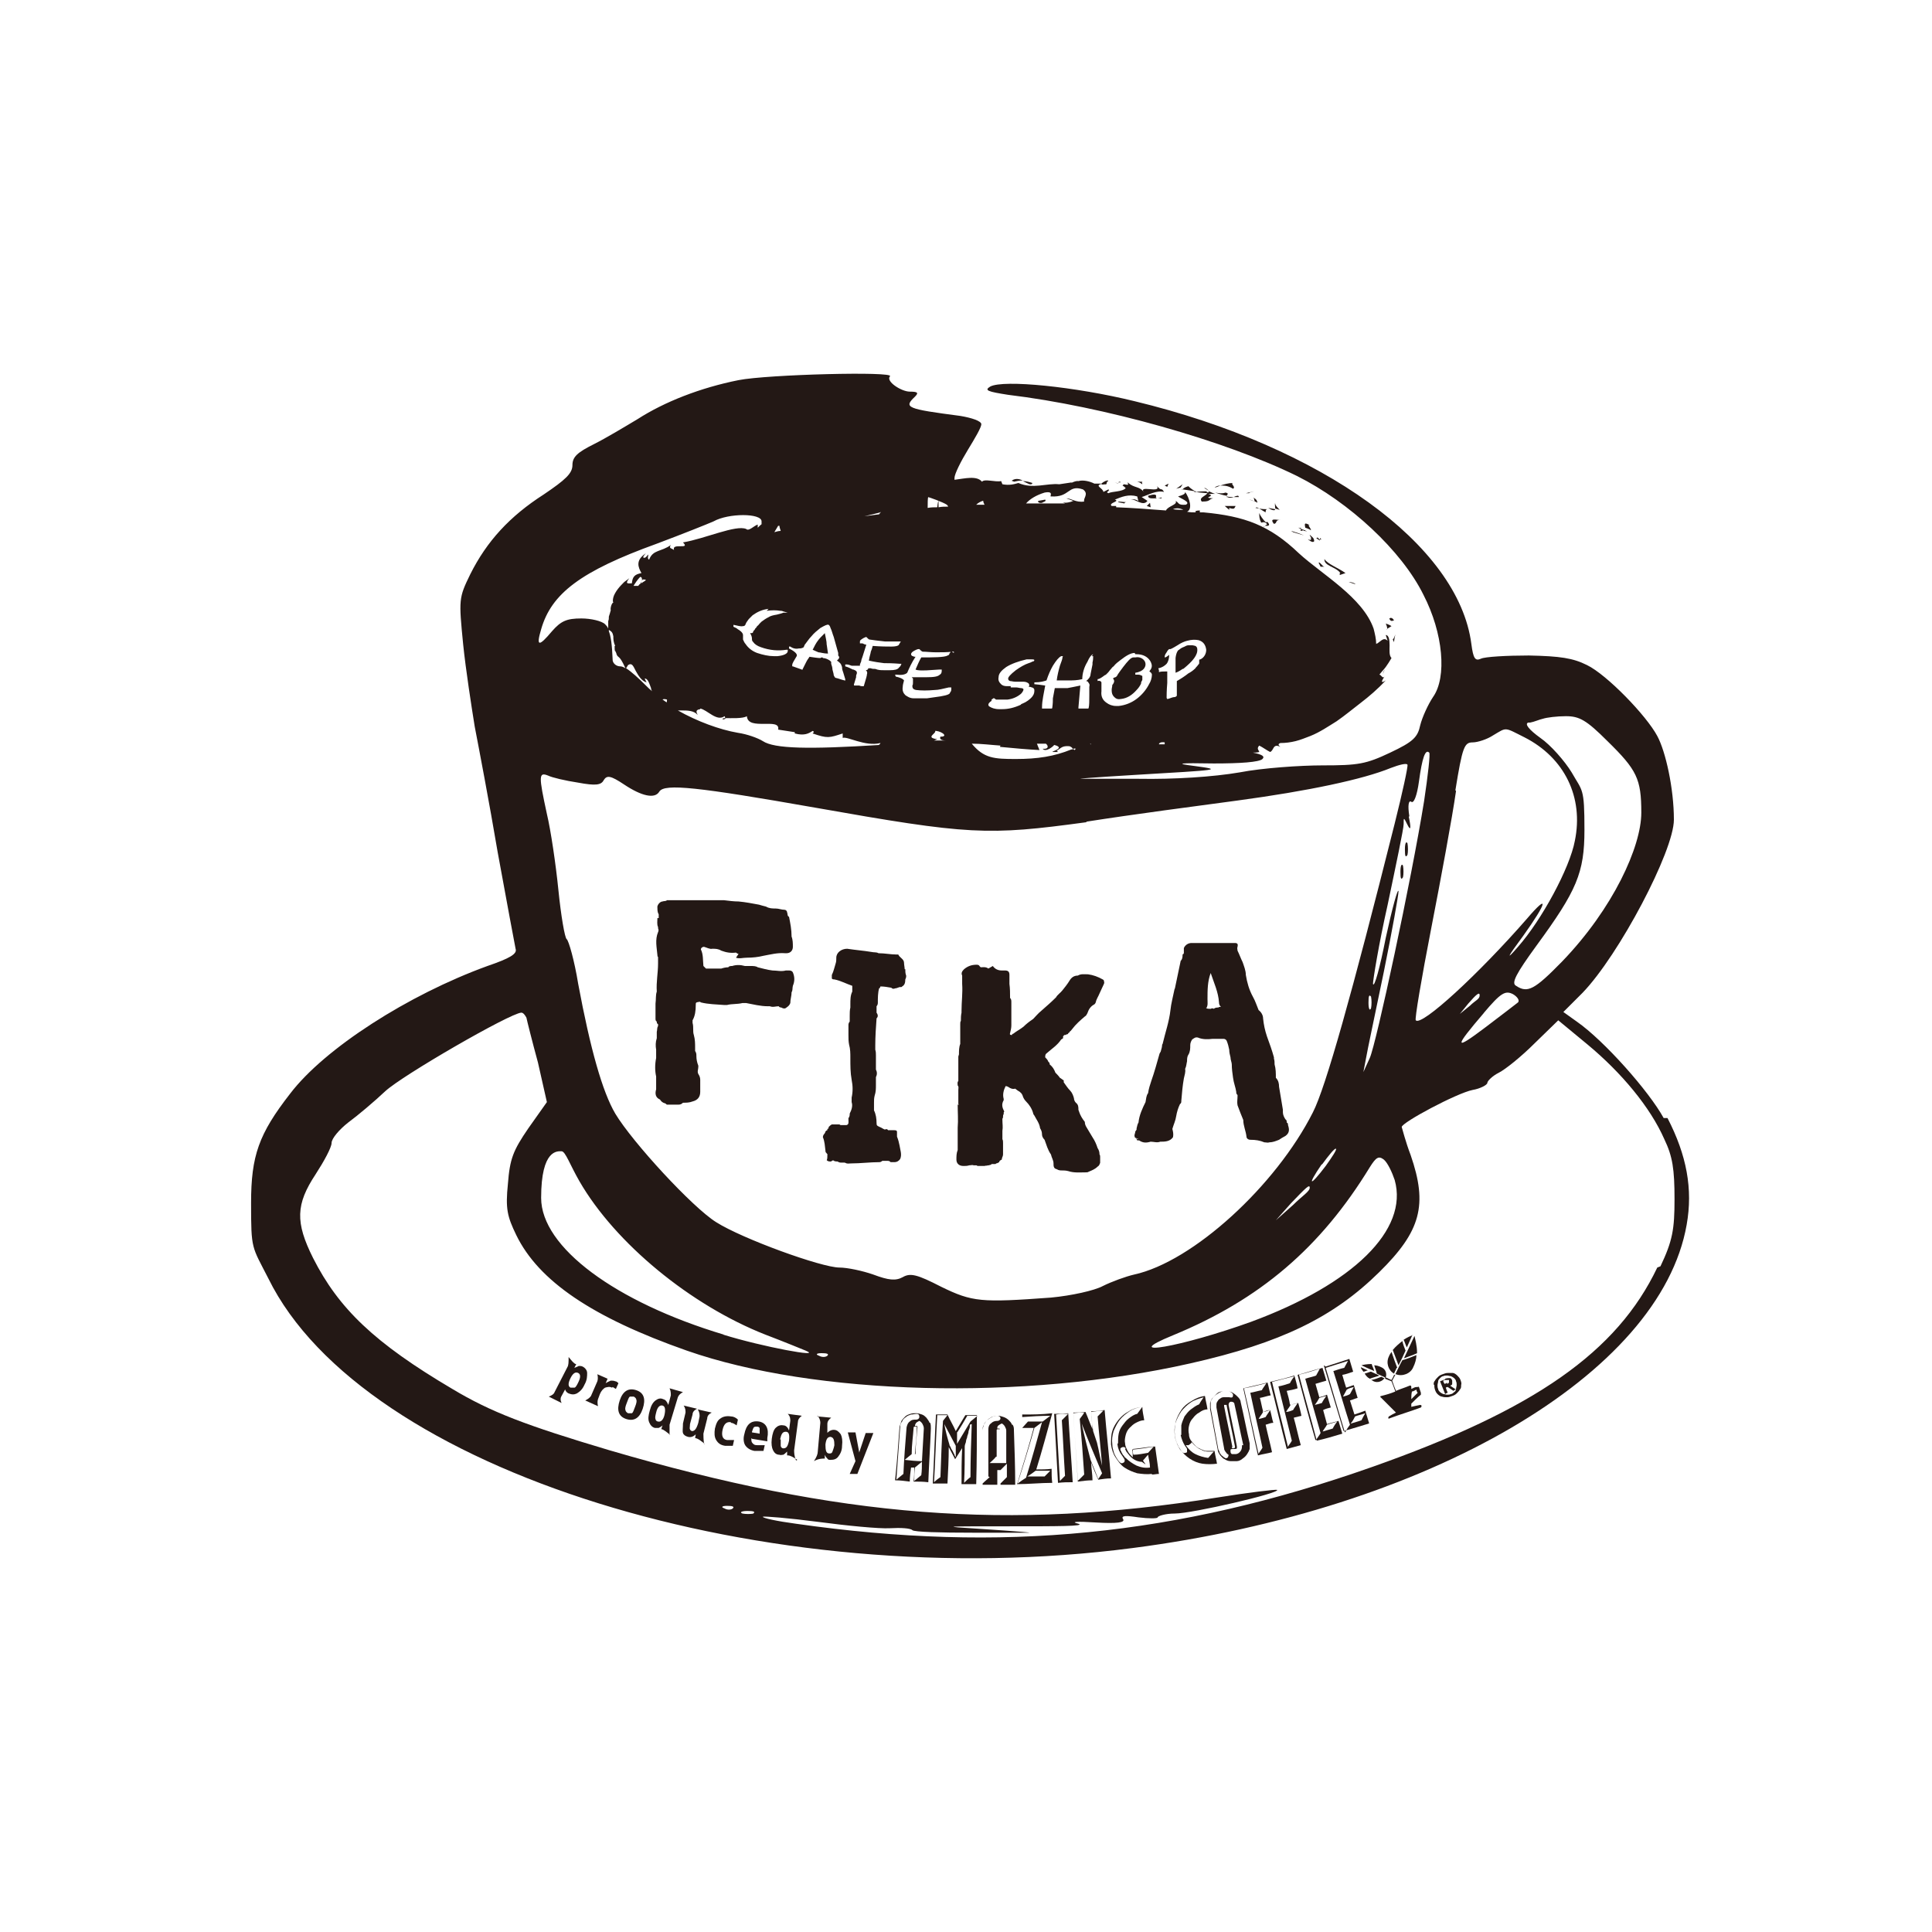<?xml version="1.0" encoding="UTF-8"?>
<svg xmlns="http://www.w3.org/2000/svg" version="1.1" viewBox="0 0 302.4 302.4">
  <!-- Generator: Adobe Illustrator 29.1.0, SVG Export Plug-In . SVG Version: 2.1.0 Build 142)  -->
  <defs>
    <style>
      .st0 {
        fill: #231815;
      }

      .st1 {
        fill: #fff;
      }
    </style>
  </defs>
  <g id="_レイヤー_1" data-name="レイヤー_1">
    <rect class="st1" width="302.4" height="302.4"/>
  </g>
  <g id="_レイヤー_3" data-name="レイヤー_3">
    <g>
      <g>
        <g>
          <g>
            <path class="st0" d="M221.7,217.1c-.3,0-.5.2-.8.3,0-.1,0-.2,0-.3,0-.2-.1-.3-.3-.2-.7.3-1.4.5-2.1.8-.2-.5-.4-1-.6-1.6.2-.3.3-.6.5-.9,0,0,0,0-.1,0,0,0,0,0-.1,0-.1.3-.3.6-.4.8-.3-.1-.6-.3-.9-.4.2-.6,0-1.3-.7-1.6-.4-.2-.8-.3-1.1-.3.1.4.3.8.4,1.3.4.2.9.4,1.3.6,0,0,0,0,0,.1,0,0,0,0,0,.1.3.1.7.3,1,.4.2.5.4,1,.6,1.6-.7.3-1.4.5-2.2.7-.2,0-.2.2,0,.3.8.8,1.5,1.5,2.3,2.3-.4.2-.8.4-1.1.6,0,0-.1.1-.1.2,0,0,0,0,0,.1,0,0,.1.1.2,0,1.6-.6,3.3-1.1,4.9-1.7,0,0,.1-.1.1-.2,0,0,0,0,0-.1,0,0-.1-.1-.2-.1-.5.1-1,.2-1.4.3,0,0,0,0,0,0,0-.2,0-.3,0-.5.5-.5,1-1,1.5-1.4,0,0,0-.2,0-.3-.1-.3-.2-.6-.3-.9,0,0-.1-.1-.2,0ZM221.8,218.1c-.3.3-.6.6-.9.9,0,0,0,0,0,0,0-.4,0-.8.1-1.2.2,0,.5-.2.7-.3,0,.2.1.4.2.5Z"/>
            <path class="st0" d="M218.5,215.1c1,.4,2.3-.1,2.7-1.1.3-.6.5-1.3.5-1.9-.7.3-1.5.6-2.2.8-.4.7-.7,1.4-1.1,2.2Z"/>
            <path class="st0" d="M221.1,209c-.3.1-.8.3-1.4.7.2.4.3.8.5,1.2.3-.7.6-1.3.9-2Z"/>
            <path class="st0" d="M220,211.4c-.2-.5-.4-1-.5-1.5-.5.4-1,.8-1.5,1.4.3.8.6,1.6.9,2.4.4-.8.8-1.6,1.1-2.3Z"/>
            <path class="st0" d="M218.7,214.1c-.3-.8-.6-1.6-.9-2.5-.1.2-.3.4-.4.7-.5,1-.1,2.2.8,2.7.1-.3.3-.6.4-.9Z"/>
            <path class="st0" d="M219.8,212.6c.7-.3,1.4-.5,2-.8,0-1.2-.3-2.2-.4-2.7-.5,1.1-1.1,2.3-1.6,3.4Z"/>
            <path class="st0" d="M214.5,214.7c-.3.1-.6.2-.9.3.2.3.4.6.8.8.5-.2,1-.3,1.5-.5-.4-.2-.9-.4-1.3-.6Z"/>
            <path class="st0" d="M213,214c0,.2.2.4.4.7.2,0,.5-.2.7-.2-.4-.2-.7-.3-1.1-.5Z"/>
            <path class="st0" d="M214.7,213.5c-.7,0-1.3.1-1.6.2.6.3,1.3.6,2,.9-.1-.4-.3-.7-.4-1.1Z"/>
            <path class="st0" d="M216.7,215.7c-.2,0-.4-.2-.5-.2-.5.2-1,.4-1.6.5.1,0,.2.1.4.2.6.3,1.4,0,1.7-.5Z"/>
          </g>
          <g>
            <g>
              <path class="st0" d="M190.5,229.1c-.8.1-1.6.1-2.3,0-.7-.1-1.4-.4-2-.8-.6-.4-1.1-.9-1.5-1.5-.4-.6-.7-1.3-.8-2.1-.1-.7,0-1.5.1-2.1.2-.7.5-1.3.9-1.9.4-.6.9-1,1.6-1.4.6-.4,1.3-.7,2.1-.8.1.7.3,1.4.4,2.1-.5,0-.9.2-1.3.5-.4.2-.7.5-1,.9-.3.3-.5.7-.6,1.2-.1.4-.1.9,0,1.3,0,.5.2.9.5,1.2.3.4.6.7.9.9.4.2.8.4,1.2.5.5,0,.9,0,1.4,0,.1.7.3,1.4.4,2.1ZM184.9,224.6c0-.5,0-1,0-1.5.1-.5.3-.9.5-1.4.3-.4.6-.8,1-1.1.4-.3.8-.6,1.3-.8.2-.4.5-.8.7-1.1-.7.2-1.4.4-2,.8-.6.4-1.1.9-1.5,1.4-.4.6-.7,1.2-.9,1.8-.2.7-.2,1.4-.1,2.1,0,.2.1.5.2.8.1.3.2.6.4.9.1.3.3.5.5.7.2.2.3.3.5.2.1,0,.3,0,.3-.2,0-.1,0-.2,0-.4,0,0,0,0-.1-.2-.5-.6-.8-1.5-.9-2ZM190,227.2c-.4,0-.7,0-1,0-.3,0-.7-.1-1-.3-.3-.1-.6-.3-.8-.5-.3-.2-.5-.5-.7-.7,0,.1,0,.2-.2.3,0,0-.2.2-.3.2-.1,0-.3,0-.4,0,.4.6.9,1.1,1.5,1.4.6.3,1.3.5,2,.6.3-.3.5-.6.8-.9Z"/>
              <path class="st0" d="M197.6,221c.4,0,.8-.2,1.2-.3.2.7.3,1.4.5,2-.4,0-.8.2-1.2.3.3,1.4.7,2.9,1,4.3-.7.2-1.5.3-2.2.5-.8-3.5-1.5-7-2.3-10.5,1.3-.3,2.5-.6,3.8-.9.2.7.3,1.4.5,2-.6.1-1.1.3-1.7.4.2.7.3,1.4.5,2.1ZM196.9,227.7c.2-.4.5-.7.7-1.1-.6-2.9-1.3-5.7-1.9-8.6.6-.1,1.2-.3,1.8-.4.2-.4.5-.7.7-1.1-1.2.3-2.3.6-3.5.8.8,3.4,1.5,6.9,2.3,10.3ZM196.9,222.1c.4,0,.8-.2,1.2-.3.2-.4.5-.7.7-1.1-.4,0-.8.2-1.1.3-.2.4-.5.7-.7,1.1Z"/>
              <path class="st0" d="M202,219.9c.4-.1.8-.2,1.2-.3.2.7.4,1.4.5,2-.4.1-.8.2-1.2.3.4,1.4.7,2.9,1.1,4.3-.7.2-1.5.4-2.2.6-.9-3.5-1.7-7-2.6-10.5,1.3-.3,2.5-.6,3.8-1,.2.7.4,1.4.5,2-.6.2-1.1.3-1.7.4.2.7.4,1.4.5,2.1ZM201.5,226.6c.2-.4.5-.7.7-1.1-.7-2.8-1.4-5.7-2.1-8.5.6-.1,1.2-.3,1.8-.5.2-.4.4-.7.7-1.1-1.2.3-2.3.6-3.5.9.8,3.4,1.7,6.8,2.5,10.2ZM201.3,221c.4,0,.8-.2,1.1-.3.2-.4.5-.7.7-1.1-.4.1-.8.2-1.1.3-.2.4-.5.7-.7,1.1Z"/>
              <path class="st0" d="M203.2,215.2c1.3-.3,2.5-.7,3.8-1.1.2.7.4,1.3.6,2-.6.2-1.1.3-1.7.5.2.7.4,1.4.6,2.1.4-.1.8-.2,1.2-.4.2.7.4,1.3.6,2-.4.1-.8.2-1.2.4.2.7.4,1.5.6,2.2.6-.2,1.2-.3,1.8-.5.2.7.4,1.3.6,2-1.3.4-2.7.8-4,1.1-.9-3.5-1.9-6.9-2.8-10.4ZM206,225.4c.2-.4.5-.7.7-1.1-.8-2.8-1.6-5.6-2.4-8.5.6-.2,1.2-.3,1.7-.5.2-.4.4-.7.6-1.1-1.2.3-2.3.7-3.5,1,.9,3.4,1.8,6.8,2.8,10.2ZM205.8,219.9c.4-.1.8-.2,1.1-.3.2-.4.4-.7.7-1.1-.4.1-.8.2-1.1.3-.2.4-.4.7-.7,1.1ZM206.9,224.1c.6-.2,1.1-.3,1.7-.5.2-.4.4-.7.7-1.1-.5.2-1.1.3-1.6.5-.2.4-.5.7-.7,1.1Z"/>
              <path class="st0" d="M207.5,213.9c1.2-.4,2.5-.8,3.7-1.2.2.7.4,1.3.6,2-.6.2-1.1.4-1.7.5.2.7.4,1.4.6,2,.4-.1.8-.3,1.2-.4.2.7.4,1.3.6,2-.4.1-.8.3-1.2.4.2.7.5,1.5.7,2.2.6-.2,1.2-.4,1.7-.6.2.7.4,1.3.6,2-1.3.4-2.6.8-4,1.2-1-3.4-2.1-6.9-3.1-10.3ZM210.6,224.1c.2-.4.4-.7.7-1.1-.9-2.8-1.7-5.6-2.6-8.4.6-.2,1.2-.4,1.7-.5.2-.4.4-.7.6-1.1-1.2.4-2.3.7-3.5,1.1,1,3.4,2,6.7,3,10.1ZM210.2,218.6c.4-.1.8-.2,1.1-.4.2-.4.4-.7.6-1.1-.4.1-.8.2-1.1.4-.2.4-.4.7-.6,1.1ZM211.5,222.8c.6-.2,1.1-.3,1.6-.5.2-.4.4-.8.6-1.1-.5.2-1.1.3-1.6.5-.2.4-.4.8-.7,1.1Z"/>
              <path class="st0" d="M193.8,218.7c-.2-.2-.4-.4-.7-.6-.3-.2-.5-.3-.8-.3-.3,0-.6,0-.9,0-.3,0-.6.2-.9.4-.3.2-.5.4-.7.6-.2.2-.3.5-.4.8,0,.3,0,.6,0,.9.4,2.1.8,4.3,1.2,6.4,0,.3.2.6.4.9.2.2.4.5.7.6.3.2.6.3.9.3.3,0,.7,0,1,0,.3,0,.7-.2.9-.4.3-.2.5-.4.7-.7s.3-.5.4-.8c0-.3,0-.6,0-.9-.5-2.1-.9-4.3-1.4-6.4,0-.3-.2-.6-.4-.8ZM194.4,226.2c0,.3,0,.6-.2.9-.2.3-.5.5-.8.5-.2,0-.4,0-.5,0-.2,0-.3-.2-.3-.4,0-.1,0-.2,0-.3,0,0,.1-.1.3-.1,0,0,.1,0,.2,0,0,0,.1,0,.2,0,.1,0,.2,0,.3-.1,0,0,0-.2,0-.3-.4-2.2-.9-4.3-1.3-6.5,0-.2.1-.5.4-.5.2,0,.5.1.5.3.5,2.2.9,4.3,1.4,6.5ZM192.9,226.5c-.4-2.1-.9-4.3-1.3-6.4,0,0,0-.1,0-.2,0,0,0,0,.2,0,0,0,.1,0,.2,0,0,0,0,0,0,.1.4,2.1.9,4.3,1.3,6.4,0,0,0,.1,0,.2,0,0,0,0-.2.1-.2,0-.3,0-.3-.2ZM192.2,227.6c.2.2,0,.4,0,.5-.2.2-.4.2-.6,0-.1,0-.2-.2-.4-.3-.1-.1-.2-.3-.3-.4,0-.2-.1-.3-.2-.5-.4-2.2-.8-4.3-1.2-6.5,0-.3,0-.6,0-.9,0-.3.2-.5.4-.8.2-.2.4-.4.6-.6.2-.2.5-.3.8-.3.2,0,.4,0,.6,0,.2,0,.4,0,.5,0,.4.1.6.4.6.5,0,0,0,.3-.1.4-.2.1-.4,0-.5,0,0,0-.3,0-.5,0-.1,0-.3,0-.4,0-.2,0-.4.1-.5.2-.2.1-.3.2-.4.4-.1.1-.2.3-.2.5,0,.2,0,.4,0,.5.4,2.1.8,4.3,1.2,6.4,0,.4.4.7.5.9Z"/>
            </g>
            <g>
              <path class="st0" d="M150.7,226.5c-.4.6-.8,1.3-1.2,1.9-.3-.6-.7-1.3-1-1.9,0,1.9-.1,3.8-.2,5.7-.8,0-1.5,0-2.3,0,.2-3.6.3-7.2.5-10.8.6,0,1.2,0,1.8,0,.4.9.9,1.7,1.3,2.6.5-.8,1-1.7,1.5-2.5.6,0,1.2,0,1.8,0,0,3.6,0,7.2-.1,10.8-.8,0-1.5,0-2.3,0,0-1.9,0-3.8.1-5.7ZM146.2,232c.3-.3.7-.6,1-.8.1-2.9.2-5.8.4-8.8.2-.3.5-.6.7-.9-.5,0-1.1,0-1.6,0-.2,3.5-.3,7-.5,10.5ZM147.8,222.9c.2,1.1.5,2.2.8,3.2,0,0,0,.2.2.4,0,.2.2.4.3.6.1.2.2.4.3.6,0,.2.2.3.2.4,0-.6,0-1.2,0-1.8-.6-1.1-1.2-2.3-1.8-3.4ZM149.8,224.2c0,.6,0,1.2,0,1.8.7-1.2,1.4-2.3,2.1-3.5.4-.3.7-.6,1.1-.9-.5,0-1,0-1.6,0-.5.9-1,1.7-1.5,2.5ZM151.8,223s0,.2,0,.3c0,.2-.1.4-.2.7,0,.3-.1.5-.2.8,0,.3-.2.5-.2.8,0,.2-.2.5-.2.8,0,1.9,0,3.8-.1,5.7.3-.3.6-.6,1-.9,0-2.8.1-5.5.2-8.3Z"/>
              <path class="st0" d="M164.6,230c0,.7,0,1.4.1,2.1-1.8,0-3.7.2-5.5.2.9-2.9,1.8-5.8,2.6-8.8-.6,0-1.2,0-1.8,0,0-.7,0-1.4,0-2.1,1.6,0,3.1,0,4.7-.2-.8,2.9-1.6,5.9-2.5,8.8.8,0,1.6,0,2.4-.1ZM159.3,232.2c.4-.3.8-.6,1.3-.9.9-2.9,1.7-5.8,2.5-8.7-.4.3-.8.6-1.2.9-.8,2.9-1.7,5.8-2.6,8.6ZM160,223.5c.3-.3.6-.7.9-1,.8,0,1.5,0,2.3,0,.4-.3.8-.6,1.2-.9-1.5,0-3,.1-4.4.2,0,.6,0,1.2,0,1.9ZM160.8,231.1c.9,0,1.8,0,2.7,0,.3-.3.6-.6.9-.9-.8,0-1.5,0-2.3,0-.4.3-.8.6-1.3.9Z"/>
              <path class="st0" d="M165.1,221.3c.7,0,1.4,0,2.1-.1.2,3.6.5,7.2.7,10.8-.8,0-1.5,0-2.3.1-.2-3.6-.4-7.2-.6-10.8ZM165.8,231.9c.3-.3.6-.6.9-.9-.2-2.9-.3-5.8-.5-8.7.3-.3.7-.7,1-1-.6,0-1.3,0-1.9.1.2,3.5.4,7,.6,10.5Z"/>
              <path class="st0" d="M170.8,228.9c0,.9.2,1.9.2,2.8-.8,0-1.5.1-2.3.2-.2-3.6-.5-7.2-.7-10.8.6,0,1.3,0,1.9-.1.4.9.7,1.8,1.1,2.7,0-.9-.2-1.9-.2-2.8.7,0,1.4-.1,2.1-.2.3,3.6.7,7.2,1,10.7-.7,0-1.3.1-2,.2-.4-.9-.8-1.8-1.1-2.7ZM168.8,231.7c.3-.3.6-.6.9-.9-.2-2.9-.4-5.8-.7-8.7.2-.3.5-.6.7-1-.6,0-1.1,0-1.7.1.2,3.5.5,7,.7,10.5ZM170.7,228.5c.4,1,.8,2,1.2,3,.2-.3.4-.6.6-.9-1.1-2.6-2.2-5.2-3.2-7.8.4,1.9.9,3.8,1.4,5.7ZM171.1,224c.2.6.4,1.2.6,1.8.3,1.2.5,2.4.8,3.6-.2-2.6-.5-5.1-.7-7.7.3-.3.6-.6.9-.9-.6,0-1.3.1-1.9.2,0,1,.2,2,.3,3Z"/>
              <path class="st0" d="M180.3,230.7c-.8.1-1.6,0-2.3-.1-.7-.2-1.4-.5-2-.9-.6-.4-1-1-1.4-1.6-.4-.6-.6-1.3-.7-2,0-.7,0-1.5.2-2.1.2-.7.6-1.3,1-1.8.4-.5,1-1,1.6-1.3.6-.4,1.3-.6,2.1-.7,0,.7.2,1.4.3,2.1-.5,0-.9.2-1.3.4-.4.2-.7.5-1,.8-.3.3-.5.7-.6,1.1-.1.4-.2.9-.1,1.3,0,.4.2.8.4,1.2.2.4.5.7.8,1,0-.4,0-.8-.1-1.2,1.2-.1,2.4-.3,3.6-.5.2,1.4.4,2.9.6,4.3-.4,0-.7.1-1.1.1ZM175,225.9c0-.5,0-1,.1-1.5.1-.5.3-.9.6-1.3.3-.4.6-.8,1-1.1.4-.3.8-.6,1.3-.7.3-.4.5-.7.8-1.1-.7.1-1.4.3-2,.7-.6.4-1.1.8-1.5,1.3-.4.5-.7,1.1-1,1.8-.2.7-.3,1.3-.2,2.1,0,.4.1.7.2,1.1.1.4.3.7.4.9.2.3.3.5.5.7.1.1.3.4.7.1.1,0,.2-.3.1-.5-.1-.2-.4-.6-.6-.9-.1-.2-.4-.6-.5-1.5ZM176.2,226.7c-.1-.2-.4-.3-.7-.1-.2.1-.2.3,0,.6,0,.1.1.2.2.4,0,.1.2.2.3.4,0,.1.2.2.2.2.5.5,1.1.9,1.7,1.2.7.3,1.4.4,2.1.3,0-.7-.2-1.3-.3-2-.3.3-.5.6-.8.9.1.2.3.4.4.6-.2-.1-.4-.3-.6-.4-.5,0-1-.2-1.4-.5-.4-.3-.7-.7-1-1.1,0,0-.1-.2-.2-.4ZM177.4,227.7c.8,0,1.6-.2,2.3-.3.3-.3.6-.7.9-1-1.1.1-2.2.3-3.3.4,0,.3,0,.6.1.9Z"/>
              <path class="st0" d="M145.5,222.7c-.1-.3-.3-.5-.5-.8-.2-.2-.4-.4-.7-.5-.3-.1-.6-.2-.9-.2-.3,0-.6,0-.9.1-.3.1-.6.2-.8.4-.2.2-.4.4-.6.7-.1.3-.2.6-.3.9-.2,2.8-.4,5.6-.7,8.4.8,0,1.5.1,2.3.2,0-.7.1-1.5.2-2.2.2,0,.3,0,.5,0,0,.7,0,1.5-.1,2.2.8,0,1.5,0,2.3.1.1-2.8.3-5.6.4-8.4,0-.3,0-.6-.1-.9ZM141.4,230.7c-.4.3-.7.6-1.1.9.2-2.8.4-5.5.6-8.3,0-.3.1-.6.3-.8.1-.3.3-.5.6-.7.2-.2.5-.3.8-.4.3,0,.6-.1.9-.1.3,0,.4.2.4.5,0,.2-.2.4-.5.4-.4,0-.7,0-1,.3-.3.2-.4.5-.5.9-.2,2.5-.4,4.9-.5,7.4ZM143.1,223.3c0,0,.1,0,.2,0,0,0,.1,0,.2,0,0,0,0,0,0,.2,0,1.4-.2,2.7-.3,4.1-.2,0-.3,0-.5,0,0-1.4.2-2.7.3-4.1,0,0,0-.1,0-.1ZM144.2,230.9c-.4.3-.7.6-1.1.9,0-.7,0-1.4.1-2.1.4-.3.7-.6,1.1-.9,0,.7,0,1.4-.1,2.1ZM144.3,228.7c-.9,0-1.8-.1-2.7-.2.4-.3.7-.6,1.1-.9.2,0,.4,0,.6,0,0-1.4.2-2.8.3-4.2,0-.1,0-.2-.1-.2,0,0-.2,0-.3,0,0-.2.1-.3.2-.5.1-.1.3-.2.5-.3.2.1.4.3.5.5.1.2.2.4.2.7-.1,1.7-.2,3.4-.3,5.2Z"/>
              <path class="st0" d="M158.4,223c-.1-.3-.3-.5-.5-.7-.2-.2-.5-.4-.8-.5-.3-.1-.6-.2-.9-.2-.3,0-.6,0-.9.2-.3.1-.5.3-.8.5-.2.2-.4.5-.5.7-.1.3-.2.6-.2.9,0,2.8,0,5.6,0,8.5.8,0,1.5,0,2.3,0,0-.8,0-1.5,0-2.3.2,0,.3,0,.5,0,0,.8,0,1.5,0,2.3.8,0,1.5,0,2.3,0,0-2.8-.1-5.6-.2-8.5,0-.3,0-.6-.2-.9ZM154.9,231.2c-.3.3-.7.6-1.1,1,0-2.8,0-5.5,0-8.3,0-.3,0-.6.2-.9.1-.3.3-.5.5-.7.2-.2.5-.4.7-.5.3-.1.6-.2.9-.2.3,0,.5.2.5.4,0,.2-.2.4-.5.4-.4,0-.7.1-1,.4-.3.2-.4.6-.4.9,0,2.5,0,4.9,0,7.4ZM156.1,223.7c0,0,.1,0,.2,0,0,0,.1,0,.2,0,0,0,0,0,0,.2,0,1.4,0,2.7,0,4.1-.2,0-.3,0-.5,0,0-1.4,0-2.7,0-4.1,0,0,0-.1,0-.1ZM157.6,231.2c-.3.3-.7.7-1,1,0-.7,0-1.4,0-2.1.3-.3.7-.7,1-1,0,.7,0,1.4,0,2.1ZM157.6,229c-.9,0-1.8,0-2.7,0,.3-.3.7-.6,1-1,.2,0,.4,0,.6,0,0-1.4,0-2.8,0-4.2,0-.1,0-.2-.1-.2,0,0-.2,0-.3,0,0-.2,0-.4.2-.5.1-.1.3-.2.5-.3.2.1.4.3.5.5.1.2.2.4.2.6,0,1.7,0,3.4,0,5.2Z"/>
            </g>
          </g>
        </g>
        <path class="st0" d="M224.4,216.8c0-.3,0-.5.2-.7.1-.2.3-.4.5-.6.2-.2.4-.3.7-.4.3-.1.5-.2.8-.2.3,0,.5,0,.8,0,.2,0,.5.2.7.4.2.2.4.4.5.7.1.3.2.5.1.8,0,.3,0,.5-.2.7-.1.2-.3.4-.5.6-.2.2-.4.3-.7.4-.3.1-.5.2-.8.2-.3,0-.5,0-.8-.1-.2,0-.5-.2-.7-.4-.2-.2-.3-.4-.4-.7-.1-.3-.1-.5-.1-.8ZM225.4,217.9c.1.1.3.2.5.3.2,0,.4.1.6.1.2,0,.4,0,.6-.1.2,0,.4-.2.5-.3.2-.1.3-.3.3-.5,0-.2.1-.4.1-.6,0-.2,0-.4-.1-.6,0-.2-.2-.4-.3-.5-.1-.1-.3-.2-.5-.3-.2,0-.4-.1-.6-.1-.2,0-.4,0-.6.1-.2,0-.4.2-.5.3-.1.1-.3.3-.3.5,0,.2-.1.4-.1.6,0,.2,0,.4.1.6,0,.2.2.4.3.5ZM226.2,215.8c.3-.1.5-.1.7-.1.2,0,.3.1.4.4,0,0,0,.2,0,.3,0,0,0,.1,0,.2,0,0,0,.1-.1.2,0,0-.1,0-.2.1.3.2.6.4.9.6-.2,0-.3.1-.4.2-.3-.2-.6-.4-.9-.6,0,0-.2,0-.3.1.1.3.2.6.3.8-.1,0-.3.1-.4.2-.3-.7-.5-1.3-.8-2,.3-.1.5-.2.8-.3ZM226.5,216.6c.1,0,.2-.1.3-.2,0,0,0-.2,0-.3,0,0,0,0,0-.1,0,0,0,0-.1,0,0,0-.1,0-.2,0,0,0-.1,0-.2,0-.1,0-.2,0-.4.1,0,.2.1.3.2.5.1,0,.3-.1.4-.2Z"/>
      </g>
      <path class="st0" d="M260.4,175c-2.3-4.2-9.3-12.1-13.6-15.1l-2.1-1.5,3-3c5.7-5.9,14.3-22.2,14.3-27.1s-1.3-10.7-2.6-13.1c-1.7-3.2-7.9-9.6-11-11.1-2.2-1.1-4.2-1.4-9.1-1.5-3.5,0-6.9.2-7.5.5-.9.4-1.2,0-1.5-2.3-2-15.5-23.3-30.9-52.7-38-9.4-2.3-20.5-3.4-22.6-2.3-1,.6-.4.8,2.8,1.3,15,1.8,34,7.2,45.2,12.7,8.2,4.1,16.4,11.7,19.8,18.6,3.1,6,3.7,12.9,1.5,16-.8,1.2-1.7,3.2-2,4.4-.4,1.9-1.1,2.6-4.7,4.3-3.8,1.8-5,2-10.6,2-3.4,0-9.4.4-13,1.1-4.1.7-10.2,1.1-15.8,1h-9.1c0-.1,8.4-.6,8.4-.6,13.6-.8,13.9-.8,9.5-1.4-3.2-.4-2.6-.5,3-.4,4.1,0,7.1-.2,7.6-.7.4-.4,0-.7-1.5-1,.3,0,.7,0,1-.1,0-.2-.5-.5,0-1,.6.3,1.1.7,1.7,1,.6-.2.4-1.4,1.6-.8-.2-.2-.5-.4,0-.6.8,0,1.6-.1,2.4-.3.8-.2,1.5-.5,2.3-.8,1.5-.6,2.8-1.5,4.1-2.3,1.3-.9,2.5-1.9,3.8-2.9,1.3-1,2.6-2.1,3.9-3.5-.9.6-.6,0-.2-.6-.3.4-.5-.3-.8-.3.3-.4.7-.8,1-1.2.3-.4.6-.9.9-1.4-.4-.4-.3-1.2-.3-2,0-.8-.1-1.6-.6-1.6.1.3.2.6.3.9-.6-.6-1,0-1.6.4,0,0-.1,0-.2.1,0-.8-.2-1.6-.4-2.4-1.7-4.9-8.1-8.5-11.7-11.8-4.6-4.4-8.5-5.8-14.9-6.4-.3,0-.6,0-.8,0,0,0,.1,0,.2,0v-.3c-.5,0-.9.1-.6.3-.5,0-.9,0-1.4-.1.9-.4.4-2.1-.3-3.1,0,.2,0,.4-1.1.7.3.3,2.1.9,1.2,1.3-1.3.1-1-.3-1.6-.6.4.6-1.2.8-1.5,1.5-2.6-.2-5.2-.4-7.8-.5,0,0,0-.2,0-.2h-.7c-.6-.5,1.4-.7.5-1,1-.4,2.1-.9,3.5-.5l.2.8c0-.2-.9-.5-1.3-.3.6-.3,2,1.2,2.7.2l-.9-.6c1-.3,2.3-1.1,3.5-.8-.5-.8-.3,0-1.1-.9.7,1.2-3.1-.3-2,1-.8-1.1-1.5-.6-2.6-1.6,0,.3.4.5-.6.3,0,0-.2.2-.2.2,0,0,0,0,0,0h0c0,0,0,0,0,0,.2.1.4.3.5.4-.5.6-2.2.5-2.7.8-.6-.2.3-.3,0-.6l-.8.4c0-.6-1.6-1-.1-1.3h-1.3c-.8-.4-1.8-.6-2.5-.4-.6-.1-1.6.6-1,.2l-2,.3h0c-2-.2-4.1.8-6.4-.2-.7.2-1.4.4-2.5.2l-.2-.5c-.9.2-2.6-.4-3,.1-.8-1-2.7-.5-4.3-.3,0,0,0-.2,0-.3,0-.6,1-2.6,2.1-4.4,1.1-1.8,2.1-3.5,2.1-4s-1.5-1-3.3-1.3c-8.4-1.1-8.9-1.3-7.1-3,.6-.6.5-.8-.8-.8s-3.8-1.6-3.1-2.4c.8-.8-19.1-.3-23.7.6-6,1.2-11.6,3.4-15.8,6.1-2,1.2-5,3-6.8,3.9-2.6,1.3-3.4,2-3.4,3.3s-1.1,2.3-4.5,4.6c-5.3,3.4-8.9,7.3-11.5,12.5-1.8,3.7-1.8,3.9-1.1,11,.4,3.9,1.3,9.7,1.8,12.8.6,3.1,2.3,12,3.6,19.7,1.4,7.7,2.7,14.6,2.8,15.1.3.8-.9,1.5-4.4,2.7-12.4,4.5-25.5,12.9-30.9,20-4.9,6.3-6.1,9.7-6.1,17.1s.1,6.7,2.7,11.8c14.8,30.1,77.9,49.7,135.3,42.2,46.3-6,82.6-27.2,86.7-50.6,1-5.6,0-10.9-3-16.7ZM239.5,113.1c.6-.1,1.5-.5,2-.6.6-.2,2.2-.4,3.6-.4,2.1,0,3.2.6,6.5,3.9,4.6,4.5,5.3,5.9,5.3,11.2s-4.4,15-12.4,23.3c-4.3,4.4-5.4,5-7.2,3.8-.8-.4,0-1.9,3.2-6.3,6.3-8.6,7.5-11.4,7.5-18.1s-.3-6-2-9c-1.1-1.8-3.3-4.3-4.9-5.4-1.8-1.3-2.5-2.2-1.9-2.4ZM232.2,158.6c2.7-3.2,3.4-3.6,4.6-3,.7.4,1.1,1,.8,1.3-.4.3-2.7,2.1-5.1,3.9-4.9,3.7-5,3.3-.2-2.3ZM228.5,158.7l1.3-1.6c1.3-1.5,1.8-1.9,1.8-1.3s-.7.8-1.5,1.6l-1.6,1.3ZM227.8,123.7c1.1-6.8,1.4-7.5,2.7-7.5.8,0,2.3-.5,3.2-1.1,2.2-1.3,1.7-1.3,4.9.3,6.3,3.2,9.3,9.4,7.9,16.2-.8,4.3-5.2,12.4-8.9,16.6-1.9,2.2-1.8,1.8.8-1.7,3.8-5.3,4.1-6.8.6-2.7-7.5,8.6-16.5,16.9-17.4,15.9-.2-.1.9-6.6,2.4-14.3,1.5-7.7,3.3-17.4,3.9-21.6ZM220.6,127.8c-.3-1.8-.1-2.6.3-2.3.4.3.9-1,1.2-3.2.5-3.7,1-5.1,1.6-4.5.2.1-.2,3.6-.8,7.6-2,12.4-7.5,38-8.5,40.2l-1,2.2.4-2.1c.2-1.2,1.5-7.3,2.8-13.6,1.3-6.4,2.3-12,2.3-12.6-.1-.6-1,2.7-2,7.3-.9,4.6-1.8,7.9-2,7.2,0-.6.9-6.2,2.3-12.4,1.3-6.2,2.5-11.9,2.5-12.6,0-1.1,0-1.1.6.1.5,1,.6.6.2-1.3ZM214.4,182.7c1-1.6,1.4-1.8,2.2-1.2.6.5,1.3,2,1.7,3.2,2.2,7.8-6.5,16.3-22.5,22.2-10.8,3.9-21,5.7-12.2,2.1,13.6-5.6,23.1-13.7,30.8-26.3ZM199.7,191l2.4-2.7c2.3-2.4,2.9-3,2.9-2.4s-1.2,1.3-2.6,2.7l-2.7,2.4ZM206.9,182.3c1.1-1.5,2-2.6,2.2-2.5s-.6,1.3-1.6,2.7c-2.5,3.3-3,3.2-.6-.3ZM214.2,156.9c0-1,.1-1.3.4-.9.1.5.1,1.3,0,1.8-.2.5-.4.1-.4-.8ZM170.1,128.6c7-1.1,17.6-2.5,23.6-3.3,11.1-1.5,19.6-3.3,24-5.1,1.3-.5,2.5-.8,2.6-.5.1.3-.8,4.4-2,9.2-6.7,26.7-10.8,41.3-12.8,45.2-5.8,11.5-18.8,23.4-28,25.4-1.3.3-3.5,1.1-4.9,1.8-1.3.7-4.9,1.5-8.1,1.8-10.9.8-12.3.7-17.2-1.7-3.7-1.9-4.8-2.2-6-1.5-1.1.6-2.2.5-4.6-.4-1.7-.6-4.1-1.1-5.3-1.1-2.8,0-15.2-4.5-19.3-7.1-3.7-2.3-13.1-12.5-15.8-17-2-3.4-3.9-10.1-5.8-20.3-.6-3.7-1.5-6.8-1.8-7s-.9-3.7-1.3-7.7c-.4-4-1.2-9.4-1.8-11.9-1.3-6-1.3-6.6.2-6,.6.3,2.7.8,4.7,1.1,2.7.5,3.6.4,4-.4.5-.8,1.1-.7,3.2.7,2.7,1.8,4.8,2.3,5.5,1.1.8-1.3,6.1-.7,24.3,2.5,24.3,4.3,27,4.4,42.5,2.3ZM129.5,212.2c-.2.2-.8.3-1.3,0-.6-.2-.4-.4.4-.4.8,0,1.2.1.9.4ZM113.3,208.9c-17-5.1-28.6-13.7-28.6-21.4s2.6-7.3,3.2-7.3,1.3,2.1,2.8,4.7c5.6,9.7,17.4,19.4,29.1,24,2.9,1.1,5.8,2.3,6.3,2.5,2.9,1.2-6.8-.6-12.9-2.5ZM96.3,101.8c0,.2.2.4.2.6.1.3.3.4.4.5.2.2.4.4,1,1.7-.3-.2-.6-.3-.8-.3-.6,0-1.1-.4-1.2-.9-.1-2.6-.3-3.8-.6-4.6v-.2c.6.3.6.6.7,1,0,.4,0,.9.3,1.5h-.1c0,.4,0,.7.1.9ZM99.5,105c.4.7.9,1.6,1.7,1.8l-.3-.6c.5,0,.7.7,1,1.5,0,.2.1.4.2.5-.4-.3-.7-.6-1-.9-1.1-1.1-2.3-2.2-3.1-2.7l.3-.5c.6-.4.8.1,1.2.9ZM99.1,91.8c.3-.5.7-1.1,1.1-1.5.3,0,.3.3.3.8,0-.1,0-.3.1-.4.3,0,.4,0,.5.1-.2.2-.5.3-.7.5,0-.1,0-.2,0-.3,0,.1-.1.3-.2.4-.1,0-.2.2-.3.3-.4,0-.7,0-.9,0ZM109.6,110.9c1.1.2,2.6,2.1,3.8,1.2.1.1.1.2.1.3.9,0,2.8.1,3.4-.3.1,1.2,1.4,1.2,2.7,1.2,1.2,0,2.4-.1,2.2.9l2.6.4v.2c1.5.4,2.2,0,2.8-.4.4.2,0,.3,0,.4,2.3.8,2.6.7,4.7,0v.7c.7-.3,3.5,1.4,5.9.8,0,0,0,.2-.3.3.4,0,.9,0,1.3,0-.4,0-.7,0-1.1,0-11.1.7-16.5.6-18.3-.6-.8-.5-2.5-1.1-3.9-1.3-2.9-.5-6.4-1.8-9.4-3.5.2,0,.3,0,.5,0,1,0,2,0,2.6.7-.2-.4-.4-.8.4-.9ZM145.2,77.8c.2,0,2.4.8,3,1.2,0,0,.2.2.2.3-.5,0-1,0-1.5.1v-1c-.1,0-.2,1-.2,1-.5,0-1,0-1.5.1,0-.8,0-1.5.1-1.8ZM138.6,103.8c.3,0,1.1,0,2.3.1h.2s-.1.2-.1.2c0,.1-.1.2-.3.4-.2.3-.7.4-1.4.4-.3,0-.6,0-1,0-.4,0-.8,0-1.3-.2-.2,0-.5,0-.7-.1-.1,0-.3,0-.4,0,0,0,0,0,0,0,0,0,0,0,0,0h0c0,.2-.2.3-.4.3.2.1.3.4.2.6h0c0,.2-.1.6-.5,1.9h0s0,0,0,0c0,0,0,0-.1,0s-.1,0-.2,0c0,0-.2,0-.4-.1-.2,0-.3,0-.3,0,0,0-.2,0-.3,0h-.2c0,0-.1-.1,0-.3h0c0,0,.3-1,.3-1,0,0,0-.1,0-.2,0-.2.2-.4.1-.6,0-.2-.3-.3-.5-.4,0,0-.1,0-.1,0-.4-.2-.8-.4-1.2-.5,0,0,0,0,0,0v-.3c.1,0,.1,0,.2,0,.3,0,.5.1.8.2.3,0,.5,0,.8,0h0c.2,0,.4,0,.5,0,0,0,0-.1,0-.2l.2-.5c0-.2.1-.4.2-.7.2-.6.4-1.3.6-1.9-.2,0-.4-.1-.6-.2h-.4c0-.1,0-.3,0-.3,0-.2.2-.3.5-.5.2-.1.4-.2.5-.2h0s0,0,0,0c.3.3.4.4.5.4.6.1,1.5.2,2.4.3.7,0,1.4,0,2.2,0h.3s-.3.5-.3.5c0,.1-.3.3-1.2.3-.6,0-1.6,0-2.9-.1-.1.4-.2.7-.3.9,0,.2-.2.7-.3,1.4.9.2,1.6.3,2.4.4ZM146.2,114.4c.9-.1,2.3.8,1.2.9h-.2c-.2.4.2.6.8.6-.4,0-1,0-1.8,0l.5-.2c-2.2-.3.4-1-.5-1.5ZM137.9,80.1c0,.1-.2.2-.3.4-.8.1-1.5.2-2.3.3,0,0,0,0,0,0,.9-.2,1.7-.4,2.5-.6ZM128.4,103c-.4,0-1-.1-1.7-.2-.1.2-.3.4-.5.8-.2.4-.4.8-.6,1.2h0c0,.1-.1,0-.1,0-.5-.2-.9-.3-1.4-.5h-.1s0-.2,0-.2c0-.3.3-.7.7-1.4.2-.4-.6-.9-1.2-1.2h0s0-.1,0-.1v-.2h.2c.4.3.9.4,1.3.3.2,0,.4,0,.6-.1.2,0,.2-.2.3-.3,0,0,0,0,0-.1.4-.5.7-1,1.1-1.4.4-.5.9-.9,1.4-1.3.7-.4,1.1-.6,1.3-.5,0,0,.2.1.3.5.2.4.3.9.5,1.4.2.8.5,1.7.7,2.5v.4c.2.2.2.4,0,.6,0,0-.1.1-.2.2.2.1.4.3.5.4.2.2.2.4.3.6h0c0,.4.1.6.2.9l.3,1h0c0,.1,0,.1,0,.2s0,0-.1,0,0,0,0,0c-.5-.1-.9-.3-1.4-.4-.1,0-.2-.2-.3-.4,0-.2-.1-.5-.2-.9,0-.3-.1-.6-.2-.9h0c0-.2,0-.2,0-.3,0,0-.1-.1-.2-.2-.3-.2-.7-.4-1.1-.4h0,0c0-.1-.1-.1-.2-.1ZM122.2,83.1c-.3,0-.7.1-1,.2.2-.3.4-.7.6-1,0,0,.2,0,.2,0,0,.2.1.5.2.8ZM120,95.6c.8-.1,1.5-.1,2.1,0,.1,0,.3,0,.5.1l.7.2h-.7c-.2.1-.6.2-1,.3-.6.1-1,.2-1.3.4-.4.2-.7.4-1.1.7h0s0,0,0,0c0,0,0,0-.1.1,0,0,0,0,0,0,0,0-.1.1-.2.2-.1.1-.2.3-.4.4,0,.1-.2.3-.3.4,0,.1-.2.3-.3.4h0c0,.2-.1.3-.3.3,0,0-.1,0-.2,0,0,0,0,0,0,0,.2.3.3.6.3.9,0,.2,0,.3.2.5.2.3.6.6,1.2.8,1.4.5,2.7.6,4,.4h.2s0,.2,0,.2c0,.4-.6.7-1.6.8-.2,0-.4,0-.6,0-.8,0-1.7-.2-2.6-.5-.8-.3-1.4-.8-1.8-1.4-.2-.2-.3-.5-.4-.7,0-.2,0-.4,0-.5,0,0,0-.1,0-.2,0-.4-.6-.8-.8-.9-.2-.2-.5-.3-.7-.4v-.3c.6.1,1.1.3,1.5.2.1,0,.3,0,.4-.3.1-.3.3-.5.5-.8.2-.2.4-.4.6-.6.7-.5,1.5-.9,2.5-1ZM104.3,109.9c-.2-.1-.4-.3-.6-.4.1-.1.4-.1.7,0,0,.2,0,.3-.1.5ZM167.9,117.2c.6-.1.5,0,.3.2,0,0,0,0,0,0l-.3-.2ZM170.5,116.2c0,.1.2.2.3.3,0,0,0,0-.1,0,0,0-.1-.2-.2-.3ZM182.3,116.5c-.3,0-.6,0-.9,0,0-.2.3-.4.9-.3,0,.2,0,.3,0,.4ZM187.6,116.8s0,0,0,0c.2,0,.3,0,.3,0,0,0-.2,0-.3,0ZM185.2,79.8c-.5,0-1.1,0-1.6-.1.4-.2,1.1-.2,1.6.1ZM183.2,79.6s0,0,0,0c0,0,0,0-.1,0h.1ZM181.3,104.6c.6-.1,1-.4,1.3-.7.3-.4.4-.9.4-1.4,0,0,0,0,0,0-.5.4-.6.4-.7.4h0s0,0,0,0c0,0,0,0,0-.1,0-.1,0-.3.3-.7.2-.4.4-.5.4-.5h0s0,0,0,0c0,0,.2,0,.2,0,0,0,.3-.1,1.1-.6.6-.4,1.1-.6,1.5-.7.7-.2,1.3-.2,1.8-.1.7.2,1.1.7,1.2,1.5,0,.6-.3,1.2-.9,1.5,0,0-.2,0-.2.1,0,0,0,0,0,0,0,.1,0,.3,0,.5,0,.1-.1.2-.2.3h0c-.1.2-.3.3-.4.5-.3.3-.7.6-1.1.8-.5.4-1.1.8-1.8,1.2,0,.7,0,1.5,0,2.2,0,.1,0,.2-.3.3-.4,0-.7.2-1.1.3,0,0,0,0,0,0,0,0-.1,0-.1,0,0,0-.1-.1-.1-.2,0-.3,0-1.1.1-2.3,0-.3,0-.7,0-1h0c0-.4,0-.6,0-.8,0,0,0,0-.3,0,0,0,0,0-.1,0-.3,0-.6,0-.9.1v-.3c0,0,0,0,0,0ZM173.1,105.6c0,0,.2-.2.3-.3h0c.2-.2.3-.4.5-.6.1-.1.2-.3.4-.4.3-.4.7-.7,1.1-1,.9-.7,1.6-1.1,2.2-1.1h0s0,0,0,0c0,0,0,0,.1.2,0,0,.1,0,.2,0,1,0,1.7.4,2.1,1,.2.3.4.8.2,1.2,0,.1-.2.3-.3.5.2.1.4.3.4.5,0,.5-.2,1.1-.4,1.4-.5,1-1.2,1.8-2,2.4-.8.6-1.8,1-2.8,1.1-.2,0-.3,0-.4,0-.6,0-1.1-.2-1.5-.5-.6-.4-.9-1-.8-1.8,0-.3,0-.5,0-.8,0,0,0-.2,0-.2,0-.1,0-.2,0-.3,0-.1,0-.2-.2-.3-.1,0-.2-.1-.4,0v-.3c.3,0,.7-.3,1.1-.6ZM170.9,102.7h.2c0-.1,0,.1,0,.1,0,.2,0,.5-.1.9v.3c-.1.5-.2,1-.3,1.5,0,.4-.3.8-.7,1.1.2,0,.3.1.4.3.1.1.2.3.1.6v1.3c0,.9,0,1.6-.1,2h0c0,.1-.1.1-.1.1-.3,0-.6,0-1,0h-.5s0-.2,0-.2c.1-1.1.2-2.2.3-3.4-.9.2-1.5.3-2,.4-.5,0-1.2,0-2,0-.1.5-.2,1.1-.3,1.6,0,.3,0,.8-.1,1.5h0c0,.1-.1.1-.1.1,0,0-.1,0-.2,0-.2,0-.7,0-1.2,0h-.1s0-.2,0-.2c0-1.1.3-2.2.5-3.4-.7-.1-1.4-.2-1.6-.2h-.1s0-.3,0-.3h.1c.9,0,1.5-.2,1.8-.3.3-.9.6-1.6,1-2.3.5-.8.9-1.3,1.3-1.5h.3c0-.1-.1.2-.1.2,0,.3-.2.7-.4,1.3-.2.7-.4,1.5-.5,2.3.6,0,1.2,0,1.9,0,.6,0,1.3,0,2.1-.2,0-.9.3-1.9.8-2.7.3-.7.6-1.1.9-1.2ZM169.6,75.8s0,0,0,0c-.7-.3-.5-.2,0,0ZM163.5,77.1c1.6-.3.7.7,1,.6,3,.2,2.6-1.9,5-1.1,1,.7,0,1.4.2,1.9-1.3.2-2-.5-2.8-.5l1.1.4c-.4.2-1.3.4-1.7.2,0,0,.2.1.4.2-2,0-4,0-6.1,0,.6-.7,1.6-1.3,2.9-1.7ZM155.2,109.5c.3-.2.4-.3.4-.2h0s0,0,0,0c0,0,.2.1.3.2.2,0,.3,0,.5,0,.4,0,.8,0,1.3,0,.8-.1,1.5-.4,2.1-.9.2-.2.4-.5.4-.7,0-.1-.2-.2-.4-.2h0c-.2,0-.5-.1-.7-.1-.3,0-.6,0-.9,0v-.2c-.2,0-.4,0-.6,0-.4,0-.7-.1-.9-.3-.3-.3-.5-.6-.4-1.1,0-.6.5-1.1,1.2-1.6.8-.5,1.9-.9,3.2-1.2.1,0,.3,0,.6,0,.4,0,.5,0,.6.1h0c0,.1-.1.2-.1.2-.2,0-.4.2-.8.3-.6.2-1.3.6-2,1.1-.9.7-1.2,1.1-1.2,1.3,0,.1,0,.3.3.4.2,0,.5.1.8.1.1,0,.3,0,.5,0,.3,0,.4,0,.6,0,.3,0,.6,0,.9.2.2.1.2.3.2.4,0,0,0,.1-.1.2.2,0,.3,0,.5.1.2,0,.4.2.4.4,0,.3,0,.6-.3,1-.4.5-1,.9-1.5,1.1s-.2.1-.3.2c-1.1.5-2,.7-3,.7s-.2,0-.4,0c-.7,0-1.2-.2-1.5-.4-.1,0-.2-.2-.2-.3,0-.2.2-.4.5-.6ZM153.9,78.4c0,.2.1.4.2.6-.4,0-.8,0-1.3,0,.3-.3.7-.5,1-.6ZM156.5,116.9c2.1.2,4.2.4,6.2.5l-.4-1h1.4c.4.3.5.9-.5.8.5.6,1.7-.4,1.8-.6,2,.5-.8,1.1-.2,1.1h.8s-.2-.2-.2-.2c.7-.4.8-.8,2-.7.5.2.5.4.5.5,0,0-.1,0-.2,0-2.7,1.1-5.3,1.5-8.7,1.5s-5-.1-6.9-2.4c0,0,0,0,0,0,1.5,0,3,.2,4.5.3ZM148.8,101.9c0,.1,0,.2-.2.4,0,.2-.2.3-.3.3-.4.3-2.4.3-4.1.3-.3.5-.6,1.2-.9,1.9.3.1.3.1.4.1.7.1,1.8,0,3.3-.1,0,0,.1,0,.2,0h.2c0,0,0,.2,0,.2,0,.3-.1.5-.3.6-.3.3-.9.4-2.1.4-.1,0-.2,0-.3,0-.5,0-1,0-1.4,0,0,0,0,0-.1,0,0,0-.1,0-.2,0,0,0,0,0-.1,0,0,0,0,0,0,0,0,0-.1,0-.2,0,0,0,.1.1.2.2,0,.2,0,.4,0,.5,0,0,0,0,0,.1,0,.2,0,.4-.1.5,0,.4.1.6.6.7.8.1,1.7.1,2.9,0,.6,0,1.3-.2,2.2-.4h0c0,0,.2,0,.2,0h.2c0,0,0,.2,0,.2,0,.2,0,.4-.2.6,0,.2-.3.4-1.5.6-.7.1-1.4.2-2.1.3-.3,0-.6,0-.9,0-.5,0-.9,0-1.2,0-.6,0-1-.3-1.3-.5-.3-.3-.5-.7-.4-1.3,0-.3.1-.6.2-1-.2-.3-.8-.5-1.3-.6h0s-.1-.3-.1-.3h.2c.8.1,1.4,0,1.7-.3.3-.7.7-1.6,1.3-2.5-.1,0-.3,0-.4-.1-.2,0-.3-.2-.3-.3,0-.2.2-.4.6-.6.4-.2.5-.2.6-.2h.1c.2.2.3.3.5.4.6,0,1.3.1,2.1.1h0c.9,0,1.8,0,2.6-.1h.2s0,.2,0,.2ZM84.7,98.5c1.6-5.6,6.2-9.1,18.1-13.4,4-1.5,8-3.1,8.9-3.5,2.3-1.3,7.5-1.3,7.5,0s0,.3.1.4c-.2.1-.4.3-.7.6v-.5c-.6.2-1.4,1.1-1.8.7-1.6-.7-6.4,1.5-9.9,2.1.6.6.2.6-.4.6-.6,0-1.2,0-1,.6-.3-.3-.9-.2-.5-.8-1.5,1.1-2.8.7-3.4,2.3-.4-.2,0-.7-.2-.8,0,.1-.4.6-.6.5-.3,0,0-.4.3-.7-1.7,1.1-1.2,2.2-.7,3.1-1.1.2-1.4.6-1.5,1.6-.5,0-1.2.2-.4-.8-.1.1-.4.3-.8.6-.3.3-.7.7-1,1.1-.3.4-.6.9-.7,1.3-.1.4-.1.7,0,.8-.3.1-.5,1-.4,1.2-.1.4-.2.7-.3,1,0,.3,0,.5-.1.7,0,.2,0,.5,0,.7,0,.2,0,.3,0,.5-.1-.3-.3-.5-.5-.7-.5-.5-2.2-.9-3.7-.9-2.3,0-3.2.4-4.6,2-2.1,2.5-2.5,2.4-1.7-.3ZM114.7,236.1c-.2.2-.8.3-1.3,0-.6-.2-.4-.4.4-.4.8,0,1.2.1.9.4ZM118,236.9c-.5.1-1.3.1-1.8,0-.5-.2-.1-.4.8-.4s1.3.1.9.4ZM259.4,198.4c-6.3,13.2-19.1,22.2-44.6,31.2-30.6,10.8-58,13.5-90.2,8.9-3-.4-5.3-.9-5.2-1.1.2-.1,4,.2,8.6.8,4.5.6,9.6,1.1,11.3,1,1.7-.1,3.2,0,3.5.3.3.3,4.5.4,9.4.4h8.9c0-.1-7.7-.6-7.7-.6-6.5-.4-5.7-.4,4.9-.4,7,0,11.7,0,10.5-.4-1.3-.3-.4-.4,2.7-.2,3.4.2,4.6,0,4.3-.5-.4-.6.4-.6,2.4-.3,1.6.2,3,.2,3,0s1.2-.6,2.7-.6c2.7,0,16.5-3.2,16-3.7-.2-.1-4.4.4-9.4,1.2-32.6,5.2-58.9,3.2-95.1-7.4-13.1-3.9-18.6-6-24.6-9.6-12.2-7.2-17.8-12.6-21.8-20.5-2.8-5.6-2.7-8.4.4-13.1,1.3-2,2.5-4.2,2.5-4.9s1.2-2.1,2.6-3.2c1.5-1.1,4.1-3.3,5.8-4.9,2.7-2.5,19.5-12.2,21.3-12.3.3,0,.6.4.8.8.1.5.9,3.7,1.8,7l1.4,6.2-2.9,4.1c-2.4,3.5-2.9,4.8-3.2,8.7-.4,3.9-.1,5.1,1.3,8,3.5,7.2,11.9,12.9,26.7,18.1,20,7,52.7,7.9,78.8,2,14.2-3.2,22.4-7.2,29.6-14.3,6.5-6.4,7.6-10.5,4.9-18.3-.8-2.1-1.3-4.1-1.4-4.4,0-.7,8.6-5.3,11.1-5.8,1.2-.2,2.3-.8,2.3-1.1s.8-1.1,1.8-1.6c1-.5,3.5-2.5,5.6-4.6l3.7-3.6,4.6,3.8c5.3,4.4,9.8,9.8,12,14.8,1.3,2.7,1.6,4.7,1.6,9.4s-.3,6.5-2.2,10.5Z"/>
      <path class="st0" d="M219.9,133c0,1,.1,1.3.4.8.1-.4.1-1.3,0-1.8-.2-.4-.4,0-.4.9Z"/>
      <path class="st0" d="M219.2,136.5c0,1,.1,1.3.4.8.1-.4.1-1.3,0-1.8-.2-.4-.4,0-.4.9Z"/>
      <path class="st0" d="M154.7,151.6c-.4-.3-.8-.2-1.2-.2h0c0,0-.1-.1-.2-.2,0-.1-.2-.2-.4-.2-.8,0-1.4.2-2,.7,0,0,0,0,0,0-.3.3-.5.6-.3,1,0,.2,0,.4,0,.6,0,0,0,.1,0,.2,0,.2,0,.4,0,.5.1,1.4-.1,2.8-.1,4.2,0,0,0,.2,0,.3-.1.4-.1.9-.1,1.3-.1.1-.1.3-.1.5,0,1,0,2,0,3.1-.2.5-.2,1.1-.2,1.6h0c0,.1-.1.3-.1.4,0,1.2,0,2.5,0,3.7,0,0,0,0,0,.1h0c-.2.2-.1.5-.1.7.2.2.1.4.1.7,0,.7,0,1.5,0,2.2,0,0,0,0,.1.1,0,0-.1,0-.2,0,0,1.2.1,2.4,0,3.6,0,1.2,0,2.3,0,3.5h0c-.2.5-.2,1-.2,1.5,0,.6.4,1,1.1,1,.3,0,.6,0,.9-.1.3,0,.5-.1.7,0,0,0,0,0,.2,0,0,0,.1,0,.2,0,0,0,.1,0,.2.1h0c0,0,.1,0,.2,0,.3,0,.6,0,.9,0,.2-.1.4,0,.5-.1,0,0,.1,0,.2,0,.1-.1.3,0,.4-.2.2,0,.3,0,.5,0,.1,0,.2,0,.2-.1,0,0,0,0,0,0,.2,0,.3-.1.5-.2,0-.2.2-.3.4-.4,0-.3.2-.5.2-.8,0-.6,0-1.2,0-1.8,0-.2,0-.4-.1-.6,0-.4,0-.8,0-1.2,0,0,0,0,0,0,0,0,0,0,0-.1.1-.6,0-1.1,0-1.7,0,0,0-.1,0-.2.2-.2,0-.5.2-.7h0s0,0,0-.2c0,0,0-.2.1-.2-.3-.6-.5-1.1-.1-1.8,0,0,0-.1,0-.2-.2-.7,0-1.4.3-2,.3,0,.5.2.7.3.2.1.5.2.8.1.1.1.3.2.4.3.4.2.7.5.8.9.1.3.3.6.5.8.5.5.9,1.1,1.1,1.8,0,.1.1.3.2.4.3.6.8,1.2.9,2,.2.3.3.6.3,1,0,.3.2.6.4.8.3.8.5,1.6,1,2.3h0c.1.5.4.9.4,1.4h0c0,.4,0,.8.5.9,0,0,0,0,0,0,.3.2.6.2.8.2.3,0,.6,0,1,.1.9.3,1.8.2,2.7.2.2,0,.4,0,.5-.1.5-.2,1-.4,1.4-.8.2-.1.3-.3.4-.6,0-.3,0-.6,0-.9,0-.1,0-.3-.1-.4h0c0-.4-.1-.7-.3-1h0c-.2-.6-.4-1.1-.8-1.7-.3-.5-.6-1-.9-1.5-.2-.3-.3-.6-.3-.9h0c-.4-.5-.7-1-.9-1.6h0c0-.1-.1-.2-.1-.3,0-.4,0-.8-.4-1.1-.2-.2-.3-.5-.3-.7-.1-.4-.3-.9-.6-1.2-.4-.4-.7-.9-1-1.3,0-.1,0-.2,0-.3-.2-.1-.4-.3-.6-.4,0,0,0,0,0,0-.2-.3-.5-.6-.7-.8-.2-.5-.4-.9-.9-1.3,0-.1,0-.3-.2-.4h0c-.1-.3-.3-.5-.5-.7,0-.3,0-.5.3-.7.8-.7,1.6-1.2,2.2-2.1,0,0,.2-.1.3-.2,0-.1,0-.2,0-.3,0,0,.1-.1.2-.2,0,0,0,0,0,0,0,0,0,0,.1,0,0,0,.2,0,.2-.1.1,0,.3,0,.3-.2h0c0,0,.2,0,.2-.2h0s0,0,0,0h0s0,0,0,0c.2-.1.3-.3.4-.4.6-.8,1.3-1.4,2-2,.2-.1.3-.3.4-.5.2-.6.5-1.1,1.1-1.4,0,0,.2-.2.2-.3.1-.5.4-.9.6-1.4.2-.4.4-.9.6-1.3.1-.2.2-.4.1-.6,0-.1,0-.2-.2-.3-.7-.4-1.5-.7-2.3-.8-.6,0-1.1-.1-1.6.2h0c-.6,0-1,.3-1.3.8-.3.5-.7,1-1.1,1.5-.3.4-.8.7-1,1.1,0,0,0,0,0,0-.7.7-1.5,1.4-2.3,2.1-.5.4-.9.9-1.3,1.3,0,0,0,0,0,0-.6.4-1.1.8-1.5,1.2-.5.4-1.1.7-1.6,1.1,0,0-.2,0-.2.2,0,0,0,0,0,0h0s0,0,0,0c-.2,0-.4,0-.3-.3.1-.4.2-.8.2-1.2,0-.4,0-.7,0-1,0-.3,0-.6,0-.9,0-.3,0-.6,0-1,0-.2,0-.5,0-.7,0-.3,0-.5-.2-.7,0-.7,0-1.5-.1-2.2,0-.2,0-.5,0-.8,0-.2,0-.4,0-.6,0-.5-.2-.7-.7-.7-.2,0-.4,0-.5,0q-.9,0-1.4-.7Z"/>
      <path class="st0" d="M141.6,151.7c0-.3-.1-.7-.1-1,0-.6-.7-.8-.9-1.3,0,0-.2,0-.3,0-.9,0-1.8-.2-2.8-.2h0c-.3-.2-.7-.1-1.1-.2-1.2-.2-2.5-.3-3.8-.5-.9,0-1.7.6-1.7,1.4,0,.3,0,.6-.1.9-.2.6-.3,1.2-.6,1.8,0,.2,0,.3,0,.5h0c0,.2.3.2.4.2,1,.2,1.9.7,2.8,1h0c0,.3,0,.6,0,.9-.3.6-.3,1.3-.3,2,0,.2,0,.4,0,.5-.1.4-.1.9-.1,1.3v.3c0,.1,0,.2,0,.3,0,0,0,0,0,0,0,0,0,0,0,.1,0,0,0,0,0,0,0,0,0,.1,0,.2h0s0,0,0,0h0s0,0,0,0c-.1.1-.2.3-.2.5,0,.5,0,1.1,0,1.6h0s0,0,0,0c0,.5,0,1,.1,1.5.2.7.2,1.4.2,2.1,0,1.2,0,2.3.2,3.4.2,1,.2,1.9,0,2.8,0,.2,0,.4,0,.7.2.6,0,1.2-.3,1.8,0,.2,0,.5-.2.7,0,0,0,.2,0,.2,0,0,0,0,0,.1,0,.3.1.7-.3.8,0,0-.1,0-.2,0,0,0-.1,0-.2,0-.2,0-.4,0-.5,0,0,0,0,0,0,0,0,0-.1,0-.2-.1-.4,0-.8,0-1.2,0-.2.1-.3.2-.5.4,0,.1,0,.3-.2.3,0,0,0,.1,0,.2h0c-.1,0-.2.1-.3.2,0,.1-.1.3-.2.4-.1.1-.2.3-.2.5.3.7.3,1.4.4,2.1h0c0,.1,0,.3.2.4,0,0,0,0,0,.1,0,0,0,0,.1,0,0,.1,0,.2,0,.3h0c0,.2,0,.5-.1.7.2.2.4.2.7.2,0-.1.2-.1.3-.2.2.2.5.2.7.2.4.3.8.1,1.2.2h0c.3.2.6.1.9.1,1.5,0,3-.2,4.5-.2.1,0,.3-.1.4-.2,0,0,0,0,0,0,.3,0,.5,0,.8,0,.2,0,.3,0,.5.2.2,0,.4,0,.5,0,0,0,.1,0,.1,0h0c.4,0,.7-.2.9-.5,0,0,0,0,0,0,.3-.7,0-1.4-.1-2.1,0,0,0,0,0,0-.1-.5-.2-.9-.4-1.4h0s0,0,0,0c0-.3,0-.5,0-.7,0-.3-.2-.3-.6-.3-.2,0-.5,0-.8,0h0s0,0,0,0c0,0,0,0,0,0-.1-.2-.3-.2-.5-.1h0c-.3-.1-.5-.3-.8-.4-.4-.2-.5-.2-.5-.6,0-.7-.1-1.4-.4-2h0c0-.4,0-.8,0-1.2,0-.4,0-.7.1-1.1.2-.6.2-1.1.2-1.7,0-.4,0-.8,0-1.2,0,0,0,0,0,0h0s0,0,0,0c0,0,0,0,0,0h0c.2-.4.2-.8,0-1.2,0,0,0,0,0,0h0c0-.4,0-.8,0-1.2,0,0,0,0,0,0,0-.3,0-.7,0-1,0-.3,0-.6-.1-.9,0,0,0,0,0,0h0c0-.2,0-.5,0-.7,0-1.4.1-2.8.2-4.2,0,0,0,0,0,0,.3-.3.2-.6,0-.9h0c0-.3,0-.7,0-1,0,0,0,0,0,0,.1-.1.2-.3.2-.5,0-.8,0-1.6.2-2.3.1,0,.2-.2.2-.3,0,0,0,0,0,0,.6,0,1.1.1,1.7.2.2.2.4.2.6.1.2,0,.4-.1.7-.2,0,0,.1,0,.2,0,0,0,.2,0,.2-.1h0c.4-.2.5-.6.5-1.1.1-.2.2-.5.1-.7-.1-.3-.1-.6-.1-.9Z"/>
      <path class="st0" d="M115.2,149.9c.5.2,1.1,0,1.7,0,.9,0,1.8-.1,2.6-.3,1.1-.2,2.2-.5,3.4-.4,0,0,.1,0,.2,0,.6,0,1-.4,1-1,0-.5,0-1.1-.2-1.6,0-1.1-.2-2.1-.4-3.1-.3-.1-.2-.5-.3-.7h0c0-.2-.2-.4-.4-.4h0c-.5,0-.9-.2-1.4-.2-.5,0-1,0-1.5-.3-.4-.1-.8-.2-1.1-.3-1.1-.2-2.1-.4-3.2-.5-.7,0-1.5-.1-2.3-.2-.4,0-.9,0-1.3,0-2.5,0-5.1,0-7.6,0-.2.2-.5.1-.7.2-.4,0-.9.6-.8,1,0,.3,0,.7.2,1h0c0,.2,0,.4,0,.6,0,0,0,0,0,0,0,0,0,0-.2,0,0,.5-.1,1,.1,1.4,0,0,0,.1,0,.2.1.2.1.4,0,.6h0c-.5,1.2-.2,2.4-.1,3.6,0,.1,0,.2.1.3,0,0,0,.1,0,.2,0,.3,0,.5,0,.8,0,1.5-.3,2.9-.2,4.4,0,0,0,0,0,0-.2.6-.1,1.2-.2,1.9,0,.5,0,.9,0,1.4,0,.3,0,.6,0,.9,0,.2,0,.4.2.5h0c0,.2,0,.3.2.4,0,0,0,0,0,0,0,.1,0,.2,0,.3h0c-.2.3-.1.6-.2.9,0,.3,0,.7,0,1-.2.6-.2,1.2-.1,1.8,0,.4,0,.9,0,1.3-.2,1-.2,2,0,2.9,0,.5,0,.9,0,1.4,0,.2,0,.4,0,.6-.2.7-.1,1.3.6,1.6t0,0c.2.3.4.5.8.6.1,0,.2.2.3.2.6,0,1.2,0,1.8,0,.3,0,.5-.1.7-.3t0,0c.5,0,1,0,1.5-.2.8-.2,1.2-.7,1.2-1.5,0-.4,0-.8,0-1.2h0c0-.2,0-.5,0-.7,0-.3-.1-.6-.3-.9-.2-.4,0-.7,0-1.1,0,0,0-.1,0-.2-.2-.5-.3-1-.3-1.5,0-.3,0-.5-.2-.8h0c0-.2,0-.3,0-.5,0-.6,0-1.3-.2-2-.2-.6,0-1.2-.2-1.9,0-.1,0-.3,0-.4.4-.7.5-1.5.5-2.4,0-.4,0-.4.6-.5,0,0,.1,0,.2.1,1.2.3,2.4.3,3.6.4.2,0,.3,0,.5,0,.8-.2,1.6-.1,2.4-.3.2,0,.4,0,.6,0,1.1.2,2.2.5,3.4.5,0,0,.2,0,.3,0,.5.2.9,0,1.4,0h0c0,.1.2.2.4.2h0c.3.2.6.2.8,0,.3-.2.5-.4.6-.7,0-.6.2-1.1.2-1.7h0c.2-.3.1-.6.2-1h0c.3-.7.3-1.4,0-2.1-.1-.2-.3-.3-.6-.3-.2,0-.3,0-.5,0-.7.2-1.4,0-2.1,0-.8-.1-1.5-.3-2.3-.5-.3-.2-.7-.2-1.1-.2-.3,0-.6,0-.9,0-.7-.2-1.4-.2-2,0-.2,0-.5,0-.6.2,0,0,0,0,0,0-.4,0-.8.1-1.1.2-.8,0-1.6,0-2.4,0-.1-.1-.3-.3-.4-.4h0c-.1-.9,0-1.8-.4-2.6,0,0,0,0,0,0,0-.2.2-.4.5-.4.4.1.9.4,1.3.3.5,0,.9,0,1.4.3.8.3,1.5.4,2.3.3,0,0,0,0,0,0s0,0,0,0c0,0,0,0,0,0,.1.1.3.2.4.2h0Z"/>
      <path class="st0" d="M177.8,178.2c0,0,.2.2.2.3.1,0,.2,0,.3,0,.6.4,1.1.4,1.8.2h0c.5,0,1,.2,1.5,0,0,0,0,0,0,0,.7,0,1.5,0,2-.7.1-.5,0-.9-.1-1.3.2-.7.5-1.3.6-2,.1-.6.3-1.3.6-1.9h0c.2-.1.2-.3.2-.5.1-1.2.2-2.4.4-3.5h0c.1-.5.3-1,.2-1.5.2-.4.2-.8.3-1.2,0-.3,0-.7.2-1,.3-.5.3-1,.3-1.5,0-.3.1-.6.3-.9h0c.3-.2.5-.4.9-.3.7.3,1.5.3,2.3.2.5,0,1.1,0,1.7,0,.2,0,.4.1.5.3.2.5.3.9.4,1.4,0,.4.1.8.2,1.2,0,.4.2.8.2,1.1,0,.7.1,1.4.2,2.1.1.8.4,1.5.5,2.2,0,.2,0,.3.2.5,0,0,0,0,0,0h0s0,0,0,0h0c0,0,0,.1,0,.2,0,.5-.1.9,0,1.4.3.8.6,1.6.9,2.3,0,0,0,0,0,0h0s0,0,0,0c0,0,0,0,0,0,0,.9.4,1.7.5,2.6,0,.3.3.5.6.5.8,0,1.5.1,2.2.4.3,0,.5.1.8,0h0c.5,0,1-.2,1.5-.4.3-.2.6-.4,1-.6,0,0,0,0,0,0h0c.7-.5.6-1.1.4-1.7h0c0-.2,0-.3-.2-.4,0-.2,0-.4-.2-.5-.2-.3-.4-.7-.4-1.1,0-.1,0-.3,0-.4-.2-1.2-.4-2.4-.6-3.6,0-.5-.1-1-.5-1.4,0-.7,0-1.4-.2-2.1h0c0-.3,0-.6-.1-.9,0,0,0-.1,0-.2h0c-.3-1.1-.7-2.2-1.1-3.3h0c-.3-.9-.5-1.8-.6-2.8,0-.5-.3-1-.7-1.3-.3-.7-.5-1.4-.9-2.1-.6-1.1-.9-2.2-1.1-3.4,0-.7-.3-1.4-.5-2-.3-.6-.5-1.2-.8-1.8,0-.2-.1-.4,0-.6.1-.4,0-.6-.4-.6-.6,0-1.3,0-1.9,0-1.6,0-3.3,0-4.9,0-.5,0-1,.3-1.2.8,0,0,0,0,0,0,0,.1,0,.3,0,.4,0,0,0,0,0,0,0,.1,0,.2,0,.3,0,.1,0,.2-.2.3,0,.3,0,.7-.3,1-.3,1.4-.6,2.9-.9,4.3,0,0,0,0,0,0,0,0-.1.2-.1.3-.2,1-.5,2.1-.6,3.1-.2,1.8-.8,3.5-1.2,5.2,0,0,0,.1-.1.2,0,.3-.1.7-.2,1,0,.1-.1.2-.2.4-.4,1.4-.8,2.9-1.3,4.3-.2.6-.4,1.2-.5,1.9h0c-.3.4-.3.9-.4,1.4-.5,1-1,2.1-1.1,3.2-.2.3-.2.6-.3.9h0s0,0,0,.2c0,0-.1.2-.2.3,0,.3-.2.5-.1.8,0,.3.4.2.6.4ZM191.2,157.6s0,0,0,0c0,0,0,0,0,0,0,0,0,0,0,0ZM188.8,157.8c.3-.4.2-.9.2-1.4,0-1.4,0-2.8.5-4.1,0,0,0,0,0,0,.5,1.5,1.2,3,1.3,4.6,0,.3.1.5.3.7,0,0-.1,0-.2,0,0,0-.1,0-.2.1-.2,0-.5,0-.7.2,0,0,0,0,0,0,0,0,0,0,0,0-.2-.1-.3-.1-.5,0,0,0,0,0,0,0,0,0,0,0-.1,0-.2,0-.4,0-.6-.1h0s0,0,0-.1c0,0,.1,0,.2-.1ZM188.6,159.1s0,0,0,0c0,0,0,0,0,0,0,0,0,0,0,0Z"/>
      <path class="st0" d="M217.5,96.9c.2.5.6.2.7.2-.5-.8-.9-.1-.7-.2Z"/>
      <path class="st0" d="M211.1,91.1c.3.1.6.2.9.3h.2c-.4-.2-.7-.3-1.1-.3Z"/>
      <path class="st0" d="M209.7,89.7v.3s.9-.3.9-.3c-1.1-.8-2.8-1.4-3.3-2.2-.1,1.1,1.8,1.2,2.5,2.2Z"/>
      <path class="st0" d="M206.6,84.6c0,0,0-.1,0-.1,0,0-.2-.2-.4-.4-.1.4-.7-.2.4.5Z"/>
      <path class="st0" d="M206.6,84.4c.4.3,0-.5,0,0h0Z"/>
      <path class="st0" d="M205,82.2c-.9-.5-.8-.2-.7.4.3.1.6.2.9.4,0-.3-.6-.9-.3-.8Z"/>
      <path class="st0" d="M203.2,82.6l.5.2c0-.1,0-.2-.5-.2Z"/>
      <path class="st0" d="M204.1,83c-.2.2,0,0,.5.2-.3-.2-.6-.3-1-.4,0,.2-.2.4.4.2Z"/>
      <path class="st0" d="M204.7,84.4c.6.5.9.5,1,.3,0,0,0-.2-.1-.4-.1-.2-.3-.3-.6-.6,0,.1.1.3.2.4,0,.1,0,.2,0,.3,0,.1,0,.2-.5,0Z"/>
      <path class="st0" d="M206.4,88.1l.3.6h.6c-.3,0-.8-.9-.9-.6Z"/>
      <path class="st0" d="M200.3,79.8c-.3-.3-.8-.8-.7-1.1-.1.2,0,.6,0,.9l.7.2Z"/>
      <path class="st0" d="M199.6,79.7l-1.1-.2c.8.5,1.1.4,1.1.2Z"/>
      <path class="st0" d="M202.4,83.3c.6.2,1.1.3,1.7.5-.7-.3-1.3-.5-2-.7l.3.2Z"/>
      <path class="st0" d="M195.6,77.1l.7-.2c-.4.1-.9.2-1.3.3h.5Z"/>
      <path class="st0" d="M193,75.6c-.7,0-1.4.2-2,.4.6,0,1.2,0,2,.5.5-.3-.5-.8,0-.9Z"/>
      <path class="st0" d="M191,76c-.3,0-.6.1-.9.3.3,0,.6-.2.9-.3Z"/>
      <path class="st0" d="M196.2,77.8l.2.7c.1,0,.3.1.4.2,0-.1,0-.5-.6-.8Z"/>
      <path class="st0" d="M196.4,78.5h0c-.4-.2-.7-.3-.9-.3.1,0,.4.1.9.3Z"/>
      <path class="st0" d="M196.9,78.7s0,0,0,0c0,0,0,0,0,0Z"/>
      <path class="st0" d="M199.4,82c.6-.1.1-.7,1.1-.6-.7,0-1.9-.4-1.1.6Z"/>
      <path class="st0" d="M198.1,80.1c0-.1,0-.4.3-.4-.4,0-.8,0-1.3-.1l1,.6Z"/>
      <polygon class="st0" points="196.5 79.5 197.1 79.6 196.7 79.4 196.5 79.5"/>
      <path class="st0" d="M191.8,77.1c-.5.2-1,.1-1.6,0,.6.2,1.2.4,1.8.5.1-.2.4-.4-.2-.5Z"/>
      <path class="st0" d="M194,77.7s0,0-.1,0c0,0,0,0,.1,0Z"/>
      <polygon class="st0" points="185 76.6 185 76.7 185.1 76.6 185 76.6"/>
      <path class="st0" d="M192.1,77.8c.4.2.7.1,1,0-.4,0-.7,0-1.1-.1,0,0,0,.1,0,.1Z"/>
      <path class="st0" d="M188.5,76.4c.2.1.5.3.7.4-.2-.2-.6-.5-.7-.4Z"/>
      <path class="st0" d="M193.8,77.6s0,0,0,0c-.1-.2-.1,0,0,0Z"/>
      <path class="st0" d="M193.8,77.6c-.3,0-.5.1-.7.2.3,0,.6,0,.8,0,0,0,0-.1-.1-.2Z"/>
      <path class="st0" d="M186.9,77h.4c-.4-.2-.8-.4-1.3-.9-.7.2-.8.4-.9.5l2,.3h-.1Z"/>
      <path class="st0" d="M188.3,78.5c1.2,0,.9-.4,1.6-.5-2-.1.6-.3-.8-.7.4,0,.8,0,1.1,0-.4-.1-.7-.3-1-.4,0,0,0,0,0,0h0s0,0,0,0c0,0,.1.1,0,0,0,0,0,0,0,0,0,0,0,.1-.1.2-.6-.2,0-.2.1-.2,0,0,0,0,0,0h0c-.7,0-1.3,0-2,.1.4.1.9.1,1.8.2-.4.5-1.4.7-.9,1.3Z"/>
      <path class="st0" d="M197.9,82.5c0,0,0-.1,0-.1-.1,0-.2,0,0,.1Z"/>
      <path class="st0" d="M197,80.3s0,0,0-.1c0,0,0,0,0,.1Z"/>
      <path class="st0" d="M198.2,81.8c-.5-.4-1-1.2-1.1-1.5,0,.5,0,.9.3,1.5.2,0,.4-.2.8.1.3.3-.1.2-.2.4.3,0,1,.1.4-.6h-.2Z"/>
      <path class="st0" d="M192.4,79.8v-.3c.9.3.8,0,1-.3-.6,0-1.1,0-1.7,0l.7.6Z"/>
      <polygon class="st0" points="184.1 76.5 184.8 76.3 185.1 75.8 184.1 76.5"/>
      <polygon class="st0" points="182.3 76 182.7 76.2 182.9 75.7 182.3 76"/>
      <path class="st0" d="M161.6,75.6c-.6-.2-1.1-.3-1.5-.3.7.3,1.3.8,1.5.3Z"/>
      <path class="st0" d="M113.1,112.6c.3,0,.5-.1.5-.2-.3,0-.5,0-.5.2Z"/>
      <path class="st0" d="M158.4,75.3c.1,0,.2,0,.3.1.4-.1.9-.2,1.4-.2-.5-.2-1.1-.4-1.7,0Z"/>
      <path class="st0" d="M216.3,105.7c.1-.1.2-.4.4-.9,0,.2-.2.6-.4.9Z"/>
      <path class="st0" d="M174.4,75.4c.4,0,0,0,0,0h0Z"/>
      <path class="st0" d="M176.5,77.8c0,0-.2.1-.2.3,0-.1.1-.2.2-.3Z"/>
      <path class="st0" d="M175.1,75.7c-.2,0-.3-.1-.6-.2,0,0,.3.1.6.2Z"/>
      <path class="st0" d="M175,75.5c.2,0,.3,0,.4,0,0,0,0-.2-.4,0Z"/>
      <path class="st0" d="M174.4,75.4c-.1,0-.3,0-.6,0,.3,0,.5,0,.7,0,0,0-.1,0,0,0Z"/>
      <polygon class="st0" points="130.4 103.6 130.4 103.6 130.4 103.6 130.4 103.6"/>
      <polygon class="st0" points="179.5 105.1 179.5 105.1 179.5 105.1 179.5 105.1"/>
      <path class="st0" d="M129.4,101c0-.7-.2-1.3-.3-1.9-.5.5-.9.9-1.1,1.2-.3.4-.5.8-.8,1.4.4.2.7.3.9.4.3,0,.8.2,1.5.2l-.2-1.4Z"/>
      <path class="st0" d="M185.2,104.7c1.5-1.2,2.3-2.2,2.2-3.1,0-.2-.1-.4-.3-.5-.1,0-.3-.1-.5-.1s-.4,0-.6,0c-.3,0-.5.2-.8.3-.3.1-.5.3-.8.5,0,0-.3.3-.4,1.2,0,.6,0,1.4,0,2.3.3-.1.7-.3,1.1-.6Z"/>
      <path class="st0" d="M174.1,107.2c0,.3-.1.5-.1.8,0,.5.1.8.4,1.1.3.3.6.4,1.1.3.9-.1,1.7-.6,2.4-1.4.3-.3.5-.6.7-1,0,0,0,0,0-.1,0-.2.2-.4.2-.5h0c0-.2,0-.5,0-.6-.2-.1-.4-.2-.6-.2-.2,0-.4,0-.5,0h0v-.3c1.4-.2,1.6-1,1.6-1.3,0-.4-.2-.7-.5-.9-.3-.2-.7-.3-1.1-.2,0,0-.2,0-.3,0-.4,0-.9.6-1.6,1.5-.3.4-.6.8-.8,1.1-.1.2-.2.4-.4.5-.1,0-.3.1-.4.2,0,0,0,0,0,0,.3.3.2.6,0,.9h0Z"/>
      <path class="st0" d="M179,75.4h-1c.5.1.6.3.8.4,0-.2-.2-.4.1-.4Z"/>
      <path class="st0" d="M181,77.9s0,0-.1,0c.3-.7-.5-.5-1.2-.3,0,.5.6.4,1.3.4Z"/>
      <path class="st0" d="M181.8,78c.1-.3-.2,0-.6,0,.2,0,.4,0,.6,0Z"/>
      <path class="st0" d="M173,75.8c.3.2.2-.7.4-.4.4-.7-2.1.7-.4.4Z"/>
      <polygon class="st0" points="180.1 79.4 180 78.7 179.5 79.2 180.1 79.4"/>
      <path class="st0" d="M175,78.6l1,.2c0-.1.1-.2.3-.2-.6,0-1.3-.2-1.3,0Z"/>
      <path class="st0" d="M177.2,78.6c-.2,0-.6,0-.9,0,.3,0,.7,0,.9,0Z"/>
      <path class="st0" d="M162.5,78.4c-.1.2.2.4.6.3.3-.2.7-.2.5-.5l-1.1.2Z"/>
      <path class="st0" d="M218.2,100.6c0-.4.1-.8.2-1.3-.1.3-.2.6-.4.8l.2.4Z"/>
      <path class="st0" d="M217,98.5c.3-.2.5-.3.8-.5-.3-.2-.6-.3-.9-.4.1.2.3.7.2.9Z"/>
      <g>
        <path class="st0" d="M88.6,217.2h0s-.7,1.3-.7,1.3c-.2.3-.2.7,0,1.1l-2-1c.5-.2.8-.4.9-.7l2-3.9c.2-.3.2-.8.2-1.6.5.6.8,1,1.1,1.1h.1c0,0-.3.6-.3.6h0c.3-.1.5-.2.7-.3.2,0,.4,0,.6.1.4.2.7.6.7,1,0,.5,0,1.1-.4,1.8-.3.7-.7,1.1-1.2,1.4-.4.2-.8.2-1.3,0-.4-.2-.6-.5-.6-1.1ZM90.5,216.4c.4-.8.4-1.3,0-1.5-.4-.2-.8,0-1.2.8h0c-.4.8-.4,1.3,0,1.5.2,0,.4,0,.6,0s.4-.4.6-.8Z"/>
        <path class="st0" d="M95.8,217.2c-.4-.2-.7-.1-1.1,0-.3.2-.6.5-.8,1l-.3.8c-.1.3-.1.7,0,1.1l-2-.9c.4-.2.7-.4.9-.7l1-2.3c.1-.3.1-.7,0-1.1l1.6.7-.3.7h0c.3-.2.6-.3.8-.4.2,0,.5,0,.7.1.2,0,.4.2.5.3l-.4.9c-.2-.1-.3-.2-.5-.3Z"/>
        <path class="st0" d="M97,219.2c.5-1.5,1.4-2,2.6-1.6,1.2.4,1.5,1.4,1,2.9s-1.4,2-2.6,1.6c-1.2-.4-1.5-1.4-1-2.9ZM97.9,220.7c0,.2.2.4.4.5.2,0,.4,0,.6,0,.2-.1.3-.5.5-1,.2-.5.3-.9.2-1.1,0-.2-.2-.4-.4-.5-.2,0-.4,0-.6,0-.2.1-.3.5-.5,1-.2.5-.3.9-.2,1.1Z"/>
        <path class="st0" d="M104.9,224.6c-.6-.5-1-.8-1.3-.9h-.1s.2-.6.2-.6h0c-.2.2-.4.3-.6.4-.2,0-.4,0-.6,0-.4-.1-.7-.4-.9-.9-.2-.5-.1-1.1.1-1.8.2-.8.5-1.3.9-1.6.4-.3.8-.4,1.2-.2.4.1.6.4.8.9h0s.4-1.5.4-1.5c0-.3,0-.7-.2-1.1l2.1.6c-.4.2-.7.5-.8.8l-1.3,4.3c0,.3,0,.9,0,1.6ZM102.7,221.1c-.1.4-.2.8-.1,1,0,.2.2.4.4.4.4.1.8-.2,1-1h0c.2-.9.1-1.4-.3-1.5-.4-.1-.8.2-1,1.1Z"/>
        <path class="st0" d="M110.3,226c-.6-.5-1-.8-1.4-.9h-.1s.1-.6.1-.6h0c-.4.4-.8.5-1.2.4-.4-.1-.7-.3-.8-.6-.1-.3,0-.8,0-1.5l.4-1.7c0-.3,0-.7-.3-1.1l2.1.5c-.4.2-.7.5-.7.9l-.4,1.5c0,.4-.1.7,0,.8,0,.1.1.2.3.3.4,0,.7-.3,1-1.3l.2-1c0-.3,0-.7-.3-1.1l2.2.5c-.4.2-.7.5-.7.9l-.6,2.4c0,.3,0,.9.1,1.6Z"/>
        <path class="st0" d="M114.4,222.6c-.7-.1-1.1.3-1.3,1.2-.2.9,0,1.5.7,1.6.3,0,.7,0,1.1,0l-.2.9c-.4,0-.8,0-1.2,0-.7-.1-1.1-.4-1.4-.9-.3-.5-.3-1.1-.2-1.8.2-.8.4-1.3.9-1.6.4-.3,1-.4,1.6-.3.4,0,.8.2,1.1.5l-.2.9c-.3-.2-.6-.4-.9-.4Z"/>
        <path class="st0" d="M117.6,225.1c0,.4,0,.6.2.8s.3.3.7.3c.3,0,.7,0,1.2,0l-.2.9c-.5,0-1,0-1.4,0-.6-.1-1.1-.4-1.4-.8-.3-.4-.4-1.1-.2-1.8.3-1.5,1-2.2,2.3-2,1.1.2,1.6,1.1,1.3,2.6,0,.2,0,.3,0,.5l-2.4-.4ZM117.7,224.2l1.2.2c0-.4,0-.6,0-.8,0-.2-.2-.3-.4-.3-.2,0-.4,0-.5.1-.1.1-.2.4-.3.7Z"/>
        <path class="st0" d="M124.8,228.5c-.6-.4-1.1-.7-1.5-.7h-.1s0-.6,0-.6h0c-.2.2-.4.4-.6.5-.2,0-.4.1-.6,0-.5,0-.8-.3-1-.7-.2-.4-.3-1-.2-1.8.1-.8.3-1.4.6-1.7.3-.3.7-.5,1.2-.4.4,0,.7.3.9.8h0s.2-1.5.2-1.5c0-.3,0-.7-.4-1.1l2.2.3c-.4.3-.6.6-.6.9l-.6,4.5c0,.3,0,.9.3,1.6ZM122.2,225.3c0,.4,0,.8,0,1s.2.4.4.4c.5,0,.7-.3.9-1.2h0c.1-.9,0-1.4-.5-1.4-.5,0-.7.3-.9,1.2Z"/>
        <path class="st0" d="M127.9,221.7l2.2.2c-.4.3-.6.6-.6,1v1.5c-.1,0-.1,0-.1,0,.3-.4.7-.6,1.1-.6.5,0,.8.3,1.1.7.2.4.3,1,.2,1.8,0,.8-.3,1.3-.6,1.7s-.7.5-1.2.5c-.2,0-.4,0-.5-.2-.1-.1-.3-.3-.4-.6h0s0,.6,0,.6h-.1c-.3,0-.9,0-1.6.4.4-.6.6-1.1.6-1.5l.4-4.5c0-.3-.1-.7-.4-1.1ZM130.6,226.3c0-.9-.1-1.3-.6-1.4-.5,0-.7.4-.8,1.2h0c0,.9.1,1.4.6,1.4.2,0,.4,0,.5-.3s.2-.5.3-1Z"/>
        <path class="st0" d="M134.5,227.3h0s1-3,1-3h1.2c0,0-2.5,6.4-2.5,6.4h-1.2c0,0,.9-2,.9-2l-1.2-4.5h1.2c0,0,.6,3.2.6,3.2Z"/>
      </g>
    </g>
  </g>
</svg>